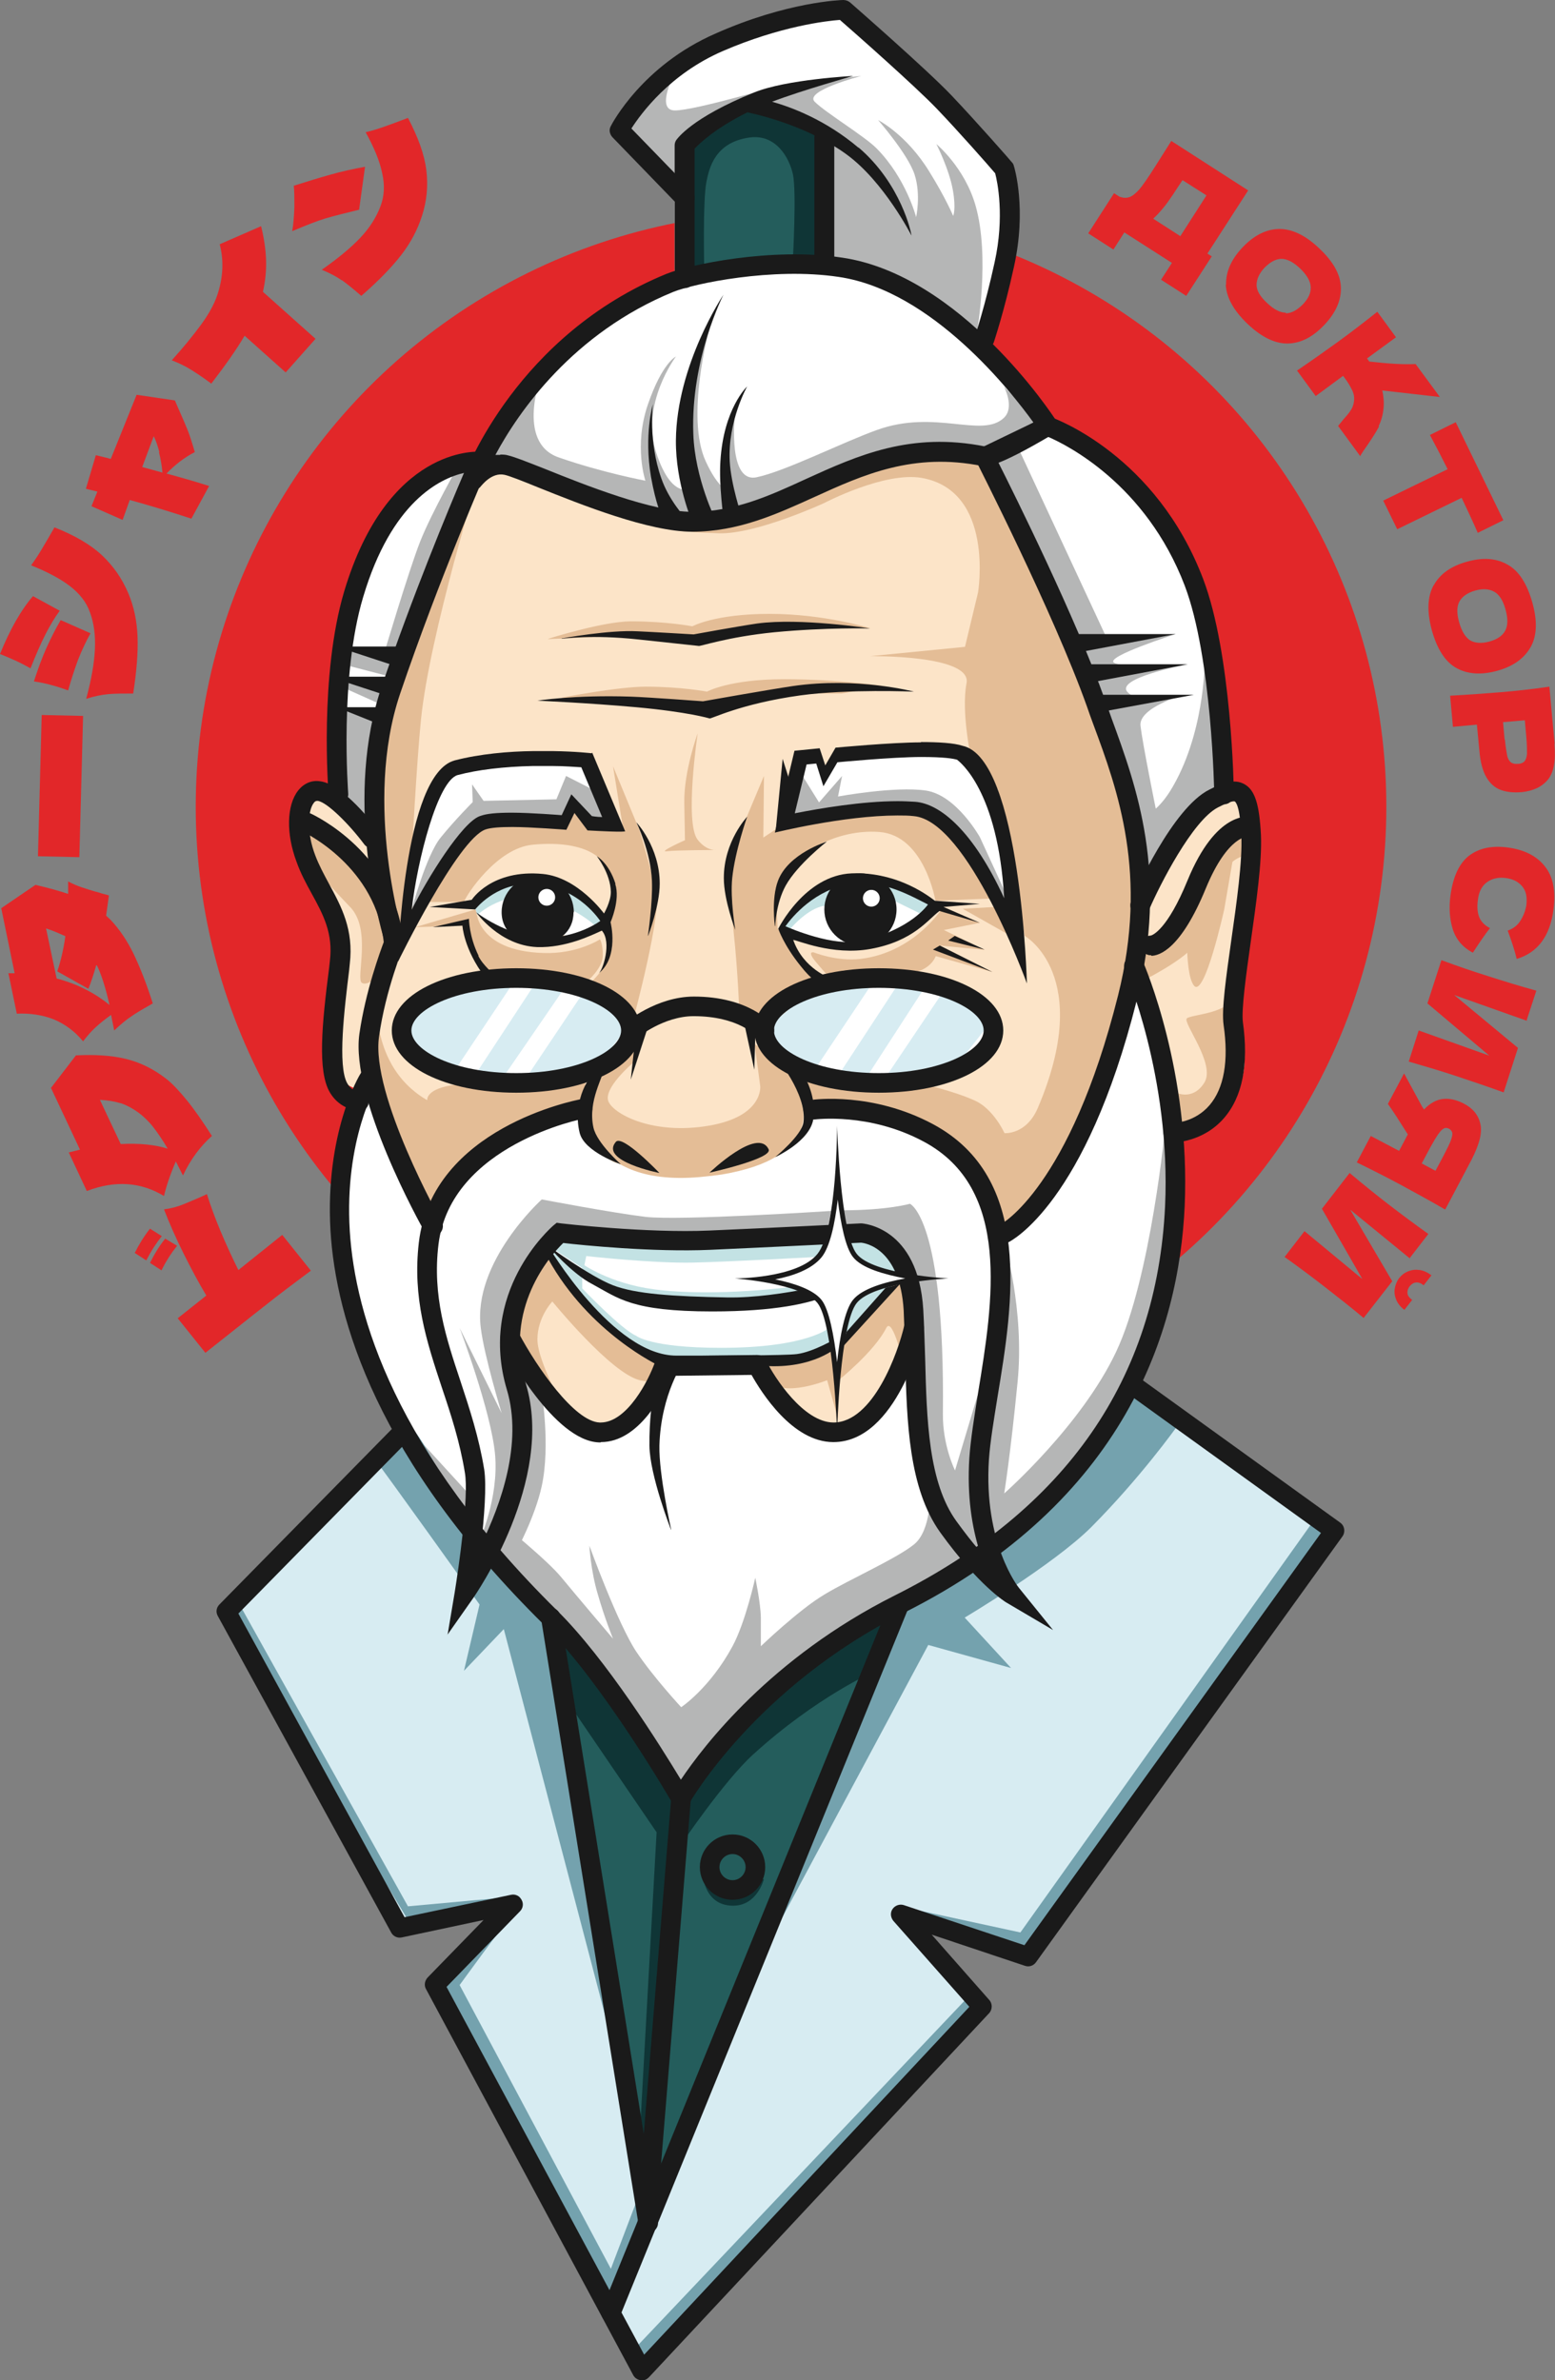 <?xml version="1.0" encoding="UTF-8"?>
<svg id="_Слой_2" data-name="Слой 2" xmlns="http://www.w3.org/2000/svg" viewBox="0 0 49.97 76.5">
  <rect x="0" y="0" width="49.97" height="76.5" fill="#808080" stroke="none"/>
  <defs>
    <style>
      .cls-1 {
        fill: #fff;
      }

      .cls-2 {
        fill: #74a2ae;
      }

      .cls-3 {
        fill: #fce4c8;
      }

      .cls-4 {
        fill: #d7ecf2;
      }

      .cls-5 {
        fill: #c3e2e4;
      }

      .cls-6 {
        fill: #b5b6b6;
      }

      .cls-7 {
        fill: #e4bd96;
      }

      .cls-8 {
        fill: #245d5c;
      }

      .cls-9 {
        fill: #0f3536;
      }

      .cls-10 {
        fill: #1a1a1a;
      }

      .cls-11 {
        fill: #e22729;
      }
    </style>
  </defs>
  <g id="_Слой_1-2" data-name="Слой 1">
    <g>
      <circle class="cls-11" cx="25.42" cy="25.93" r="19.13"/>
      <g>
        <path class="cls-1" d="m33.44,62.23s.04-.05.05-.08l.11-.15c.08-.12.17-.25.27-.39l.83-.74c.08-.11.16-.23.24-.35l.32-.47c.06-.09.13-.19.2-.28l.22-.32c.04-.05.07-.1.11-.16l1.38-1.97c.05-.07.09-.13.14-.2l.68-.98c.05-.08.11-.15.16-.23l.31-.45c.04-.05.07-.1.11-.16l1.14-1.63c.23-.33.46-.65.67-.97l.32-.46c.06-.08.11-.16.17-.24l.59-.84c.07-.1.13-.19.2-.28l.06-.09c.06-.09.12-.17.18-.26l.15-.22c.06-.08.11-.16.16-.24l.06-.08c.05-.06.09-.13.13-.18l.15-.21s.02-.02.03-.04l.16-.23s.06-.09.08-.12l.05-.07s.04-.05.04-.06c.11-.16-.59-.42-.59-.42h0l-5.76-4.16h-.23s-.02,0-.02,0c0,0,0,0,0,0,1.04-2.08,1.43-4.22,1.48-6.17v-.03s0-.03,0-.03c.02-.86-.03-1.68-.12-2.44.35.32.85.44,1.33.12.08-.05.15-.1.23-.16.27-.18.43-.42.5-.67.27-.51.32-1.09.22-1.72-.04-.24-.16-.43-.31-.56-.01-.12-.03-.24-.05-.36-.02-.16-.06-.31-.09-.47.21-.42.39-.85.52-1.3.08-.27.06-.51-.02-.72,0-.03.01-.06.02-.09.03-.14.03-.28,0-.42.36-.79.06-1.47.19-2.34.14-.91-.11-1.83-.92-1.59l.05-.11s-.06-4.44-.97-6.83c-1.48-3.87-4.7-5.01-4.7-5.01,0,0-1.14-1.75-2.88-3.2l.85.4s.32-.95.63-2.37c.4-1.81,0-3.1,0-3.1,0,0-1.15-1.31-1.94-2.15-.79-.83-3.23-2.96-3.23-2.96,0,0-1.73.05-4,1.03-2.27.98-3.21,2.82-3.21,2.82l1.79,1.85v2.92s0,.07.02.1c-.06.02-.12.04-.17.06-1.8.74-3.15,1.83-4.13,2.91,0,0,0,0,0,0h0c-.85.94-1.42,1.85-1.77,2.51l-.22.31h.06c-.07.13-.12.25-.16.34l-.04-.02c.09-.21.14-.32.14-.32,0,0-.25-.02-.64.08h0c-.89.23-2.48,1.08-3.4,4.18-.16.55-.28,1.15-.36,1.75h0c-.04.31-.08.63-.1.94l-.11-.03.09.23c-.02.26-.03.51-.04.75h-.02s.01.2.01.2c-.05,1.46.04,2.59.04,2.59l.02.11c-.49-.14-1.11.1-1.35.55-.31.59-.13,1.21.39,1.59,0,0,0,0,0-.01,0,0,0,.01.01.02.01,0,.02.02.03.02.11.08.02.03-.02-.01.04.04.11.08.13.11.06.06.16.21.23.26.02.04.05.07.07.11.05.08.21.46.09.16.1.24.21.45.4.61,0,.08-.01.16-.02.25-.02.32.06.57.2.75-.05.21-.08.43-.09.65-.01.05-.02.11-.02.17-.07.32-.16.65-.25.97-.09.33-.19.67-.18,1.02,0,.2.07.41.11.61-.14.41-.04.92.28,1.22.01.01.03.03.04.04.19.18.45.3.72.33-.55,1.22-1.89,5.27,1.32,10.96-.02.02-.05.05-.08.07h-.04s-.79.86-.79.86c0,0,0,0,0,0h0l-4.8,4.83.18.37-.03.15,1.09,2.1,4.33,7.55,3.65-.77-2.53,2.6,6.66,12.41,10.94-11.71-2.61-2.96,4.08,1.35.14-.21c.04-.05.08-.11.12-.18l.12-.17Z"/>
        <g>
          <path class="cls-3" d="m38.78,25.94c-.62.6-1.01,1.37-1.41,2.12-.21.39-.4.76-.56,1.14-.11-.12-.24-.22-.39-.29.33-1.5.07-3.04-.74-4.36-.03-.35-.18-.69-.44-.92-.28-.8-.59-1.58-.92-2.35-.39-1.04-.83-2.05-1.31-3.05-.02-.1-.05-.2-.1-.31-.14-.29-.27-.57-.39-.86-.22-.54-.44-1.09-.66-1.63-.24-.59-.79-1.01-1.46-.83-.09.02-.17.06-.25.11-.14-.03-.28-.05-.44-.04-.69.02-1.4.42-2.04.65-.79.29-1.57.58-2.36.86-.47.17-.92.36-1.35.58-1.06-.29-2.46-.4-3.75-.24-.68-.39-1.64-.51-2.31-.68-.08-.02-.15-.03-.23-.04-.19-.27-.44-.51-.75-.69-.51-.3-1.36-.16-1.62.42-1.55,3.44-2.73,7.02-3.48,10.72,0,.01,0,.02,0,.04-.19-.2-.4-.38-.64-.54-.51-.36-1.34-.11-1.62.42-.31.59-.13,1.21.39,1.59,0,0,0,0,0-.01,0,0,0,.01.01.02.01,0,.02.02.03.02.11.08.02.03-.02-.01.04.04.11.08.13.11.06.06.16.21.23.26.02.04.05.07.07.11.05.08.21.46.09.16.1.24.21.45.4.61,0,.08-.01.16-.02.25-.02.32.06.57.2.75-.05.21-.08.43-.09.65-.01.05-.02.11-.02.17-.07.32-.16.65-.25.97-.09.33-.19.67-.18,1.02,0,.2.07.41.11.61-.14.41-.04.92.28,1.22.01.01.03.03.04.04.31.29.79.42,1.2.3-.02.09-.04.18-.07.28-.13.55.14,1.18.66,1.4.06.07.12.14.19.21.01.01.03.02.04.04,0,.03,0,.05.01.08.02.07.04.13.07.19.01.03.03.06.05.09.02.03.04.06.07.09.03.42.2.82.49,1.14.22.25.55.08.66-.17.07-.17.15-.34.23-.51.24-.04.47-.14.63-.33.18-.2.29-.44.33-.69.22-.13.45-.24.68-.35.9-.44,1.83-.82,2.78-1.14-.02.15-.01.31.03.45-.13.49.02,1.06.51,1.35.06.15.19.24.37.26.03.02.07.04.12.06.17.05.34.09.51.12.14.04.29.08.44.11.02,0,.04,0,.06,0,.04.02.09.03.14.03.19.02.37.04.56.04.03.01.07.02.11.02,0,0,.02,0,.02,0,.22.03.44.03.66.02.34,0,.67-.03,1-.11.52-.13,1.03-.36,1.53-.55.18-.17.38-.3.57-.45.11-.08.21-.18.29-.28.01-.01.02-.03.03-.04.08-.15.13-.32.16-.5.02-.17.03-.33.02-.49.14.03.29.04.41.07.55.1,1.1.19,1.65.26.4.05.8.09,1.21.1,0,.05.02.09.03.13,0,0,0,0,0,.01.04.09.08.19.12.28,0,0,0,0,0,0,.05.09.12.18.2.26.07.08.16.14.25.2,0,0,0,0,.01,0,.05.02.1.04.15.06.05.02.1.04.15.06,0,0,0,0,.01,0,.1.01.21.03.31.04,0,0,0,0,0,0,.08.13.17.25.25.38.1.15.23.27.37.37,0,.07-.02.15-.03.22-.03.21.02.41.13.58.06.17.15.31.28.44.03.03.06.06.08.09.11.12.23.2.38.24.14.07.29.11.46.1.16,0,.31-.03.46-.1.15-.05.27-.13.38-.24.06-.08.12-.16.19-.24.11-.18.16-.38.16-.6,0-.03,0-.06-.01-.08.76-1.1,1.33-2.28,1.76-3.56.32-.94.62-1.95.7-2.96.1,0,.19-.02.29-.05.12-.04.22-.09.32-.16.04.04.09.09.14.12,0,.22,0,.44.02.67.03.29.14.54.3.73.08.41.13.83.06,1.24-.03.17-.03.33,0,.48-.38.93.71,2.14,1.69,1.48.08-.05.15-.1.23-.16.27-.18.43-.42.5-.67.27-.51.32-1.09.22-1.72-.04-.24-.16-.43-.31-.56-.01-.12-.03-.24-.05-.36-.02-.16-.06-.31-.09-.47.21-.42.39-.85.52-1.3.08-.27.06-.51-.02-.72,0-.03.01-.06.02-.09.03-.14.03-.28,0-.42.36-.79.06-1.47.19-2.34.16-1.11-.51-2.17-1.43-1.28Zm-25.6,2.9c.03-.11.06-.21.1-.32,0-.04,0-.07,0-.11.04-.29.09-.59.18-.87.02-.05.03-.11.05-.17.03-.12.05-.24.07-.36,0-.05.04-.09.07-.12-.16-.22-.21-.51-.03-.82.09-.15.24-.26.33-.4-.05.08.04-.16.04-.16.11-.33.36-.57.68-.7.25-.1.5-.13.75-.12.13-.02.25-.02.37-.02.06-.04.14-.06.22-.08.48-.07.92-.06,1.4,0,.02,0,.04,0,.06.01.08-.04.17-.08.27-.1.17-.05.35-.08.51-.15.11-.04.25-.02.35.03.11.05.2.12.26.22.13.21.21.46.3.69.13.05.24.14.3.27.05.1.08.21.08.32,0,.01,0,.03,0,.05,0,.01,0,.03,0,.04.04.16-.03.33-.15.43-.12.09-.34.13-.47.03-.05-.03-.09-.07-.14-.11-.01-.01-.02-.02-.02-.02-.06-.05-.12-.09-.18-.15-.09-.09-.19-.19-.27-.3-.03.05-.06.1-.1.14-.09.11-.2.19-.32.26-.19.11-.43.13-.65.06-.05,0-.1.01-.15.02,0,0,0,0,0,0,0,0,0,0-.01,0-.25.02-.48.02-.75-.02-.02,0-.04,0-.05,0-.04,0-.08,0-.12,0-.16,0-.32-.02-.49-.03-.07,0-.18,0-.27,0-.02.05-.05.1-.06.13-.09.18-.27.31-.37.48-.13.22-.31.33-.5.36-.26.59-.63,1.12-.83,1.74-.1.31-.58.18-.48-.13Zm4.99-.3s0,0,0,0c.01,0,.02.01.03.02.02.01.03.02.04.03.02.02.05.06.06.08.02.03.02.05.03.07,0,0,0,0,0,0,.21.07.41.17.58.31.02.02.04.03.06.05,0,0,.02.01.03.02.02.01.03.03.04.05,0,0,0,0,0,0,0,0,0,0,0,.01.08.1.29.18.3.34.03.35-.53.67-.85.58-.28.01-.58-.11-.82-.23-.09.06-.19.1-.28.14-.28.1-.61.14-.9.06-.07-.02-.13-.07-.17-.13-.1,0-.2-.04-.28-.08-.05-.02-.09-.05-.14-.08-.12-.09-.44-.28-.55-.39-.23-.22,0-.62.32-.76.19-.08.35-.21.54-.3.26-.14.55-.14.82-.04.24.09.47.21.69.34,0,0,.01-.02.02-.03.07-.07.15-.1.24-.1.05,0,.09,0,.13.03.02,0,.03.01.05.02,0,0,0,0,0,0Zm2.3,4.4c-.15.26-.19.51-.16.73-.08.1-.16.19-.23.27,0,0,0,0-.01.01,0,0-.01.01-.02.02-.02.02-.04.05-.05.07-.07.06-.13.12-.2.18-.02,0-.03,0-.05,0-.07,0-.14.02-.2.05-.04.03-.08.06-.12.09l-.05.04s-.04.01-.06.02c-.05.02-.09.04-.13.08-.02.03-.04.05-.06.08-.09-.05-.19-.07-.29-.03-.64.23-1.29.42-1.96.56-.19-.17-.53-.18-.77-.21-.48-.06-.97-.07-1.45-.03-.05-.03-.11-.07-.16-.1-.13-.19-.3-.33-.51-.42-.2-.13-.43-.2-.66-.21-.12-.07-.24-.12-.36-.16,0-.08,0-.16,0-.23.01-.39-.1-.76,0-1.18.62-.23,1.05-.75,1.68-.99.83-.31,1.81-.22,2.68-.41.2.03.39.06.58.09.11.02.22.03.32.05.28.13.56.23.86.31.08.02.17.05.26.08.2.13.36.3.48.54.16.31.43.49.73.55-.03.05-.06.1-.09.15Zm4.93-3.64c.38-.31.78-.58,1.21-.81.17-.09.39-.07.53.07.13.13.18.38.07.53-.04.06-.09.12-.14.17.21-.04.41-.1.61-.16.12-.04.25-.08.37-.12.03-.25.27-.45.52-.45.19,0,.37.04.55.1.17,0,.34.09.43.23.03,0,.06,0,.09,0,.06.02.11.05.15.09.14.13.14.36,0,.49-.08.08-.21.12-.33.09-.02.02-.05.04-.08.06-.29.19-.61.33-.93.47-.16.07-.34.08-.48.02-.51.16-1.02.27-1.56.28-.17,0-.32-.09-.41-.22-.08,0-.16.02-.24.03-.43.05-.68-.6-.36-.87Zm6.36,3.83c-.03.12-.07.23-.14.32-.15.2-.37.35-.52.56-.05.07-.1.15-.15.22-.03.03-.05.06-.08.09-.12-.01-.22.03-.29.09-.11,0-.21.01-.32.04-.09.04-.19.08-.28.12-.12.07-.22.16-.31.27-.09.04-.17.11-.22.19-.24,0-.49-.02-.73-.05-.41-.04-.82-.1-1.22-.16-.21-.03-.43-.07-.64-.11-.11-.02-.23-.04-.34-.06-.04,0-.08-.01-.11-.02,0,0,0,0,0,0,0,0-.01-.01-.02-.02-.09-.1-.26-.15-.38-.1-.04.02-.08.04-.12.06-.06-.1-.12-.2-.21-.29-.19-.21-.52-.35-.83-.35-.11-.32-.33-.59-.66-.71.12-.16.25-.32.37-.47.03-.04.05-.07.07-.11.08-.03.15-.07.22-.11.15-.08.29-.17.44-.25.19-.11.37-.22.56-.32.09.02.19.01.27-.05.11-.08.19-.17.23-.28.32-.03.63-.18.82-.43.09.02.18.03.27.04.24,0,.47-.03.68-.09.19.13.42.18.64.17.29.36.76.55,1.26.31.39.06.87.21,1.2.3.09.02.19.05.29.08-.03.12,0,.25.09.36.09.1.14.23.17.37,0,.06,0,.13-.02.2-.02.08-.01.15,0,.21Zm.85-4.42c.08.2-.09.42-.27.48-.09.03-.22,0-.3-.04-.09-.06-.14-.14-.18-.23-.04-.11-.05-.24-.02-.36-.07-.02-.13-.06-.18-.1-.08-.08-.11-.17-.11-.28-.01-.17-.03-.33-.05-.5,0-.05-.01-.1-.02-.15-.04-.05-.09-.1-.14-.15-.04-.04-.07-.1-.09-.15-.25.01-.5-.1-.66-.38-.03-.06-.07-.16-.11-.27-.11-.02-.21-.05-.32-.11-.3-.17-.44-.42-.47-.69-.15,0-.3.01-.38,0-.49-.02-1.07-.1-1.5.18-.12.08-.24.12-.35.13,0,0,0,0,0,0-.04.04-.08.07-.13.08-.05.02-.1.04-.15.03h-.4c-.11,0-.2-.04-.28-.11-.03-.03-.05-.06-.07-.1-.07,0-.15,0-.21-.02-.02,0-.04.02-.06.02,0,0,0,0-.01,0-.06.14-.22.21-.36.17-.17-.04-.25-.22-.21-.38.04-.19.1-.36.14-.55.02-.09.03-.19.05-.28,0,0,0,0,0,0,0-.02,0-.05,0-.07,0-.05,0-.09.01-.14,0-.15.09-.26.24-.31.12-.04.31.02.36.15.04.09.08.19.12.28,0,.02.01.03.02.05.05-.12.1-.23.17-.34.07-.1.15-.2.27-.26.19-.09.36-.05.5.06.61-.23,1.3-.2,1.95-.17.39.02.82-.02,1.19.13.1.04.18.09.25.14.03.01.07.03.1.05.3.19.47.45.62.73,0,0,0,0,0,0,.13.25.24.53.39.79.12.21.13.42.08.6.11.07.19.2.19.34,0,.08,0,.16.01.24.12.16.23.34.31.52.09.2.17.4.17.62,0,.12-.04.23-.09.34,0,0,0,0,0,0Zm3.66,1.96s-.03.03-.04.05c.05-.08.09-.16.12-.25-.03.07-.06.14-.09.2Z"/>
          <path class="cls-3" d="m10.3,28.12s.01.02.02.03c-.05-.04-.09-.15-.02-.03Z"/>
          <path class="cls-3" d="m15.74,17.16s0,0,0,0c-.05-.03-.02-.03,0,0Z"/>
          <path class="cls-3" d="m9.95,27.78s0,0,.01.01c0,0,0,0,0-.01,0,0,0,0,0,0Z"/>
          <path class="cls-3" d="m20.81,43.46c-.12-.02-.25-.05-.37-.07-.02-.03-.03-.07-.05-.1-.16-.29-.43-.57-.75-.53-.04-.01-.22-.17-.26-.2-.1-.08-.2-.15-.3-.24-.02-.01-.03-.03-.05-.04-.12-.23-.23-.45-.34-.68-.07-.15-.21-.21-.34-.19,0-.02,0-.03-.02-.05-.15-.31-.3-.63-.45-.94-.19-.41-.84-.12-.72.3l.05.18c-.18-.01-.37.07-.4.28-.04.28-.1.56-.17.84-.08.07-.13.16-.12.29,0,.01,0,.03,0,.04-.04.11-.07.22-.1.33-.02.05-.04.1-.06.15-.11.27.02.53.28.58.01.07.04.15.1.22.23.27.47.53.73.77.09.08.19.19.3.28.04.08.09.16.13.24.05.09.13.15.23.18,0,.04,0,.08,0,.12.02.11.07.22.13.31.12.19.34.24.54.14.03-.01.06-.03.09-.05.01.05.04.09.06.13.12.15.34.2.51.1.46-.27.9-.56,1.21-1.01.06-.08.07-.17.06-.25.11-.03.21-.12.23-.26.02-.1.04-.19.09-.28.1-.21.03-.53-.24-.58Z"/>
          <path class="cls-3" d="m29.23,41.66c-.02-.18-.11-.33-.29-.38-.17-.05-.36.03-.45.18-.08.15-.17.29-.25.44-.08.03-.15.08-.19.16-.16.34-.47.59-.69.9-.02.04-.05.07-.07.11-.11.04-.2.12-.25.25-.04.13-.07.26-.09.4,0-.02,0-.04-.02-.06-.07-.22-.27-.32-.49-.28-.36.07-.72.14-1.08.21-.08.02-.16.07-.21.15-.17-.02-.34.07-.41.24-.08.19,0,.38.16.49.04.02.08.05.11.07-.02.09,0,.2.05.27.23.35.54.65.92.85.09.05.2.07.3.04.03,0,.06-.02.08-.04,0,0,.01.02.02.03.08.08.15.15.23.23.28.28.7,0,.66-.33.15.11.38.12.51-.03.29-.33.56-.68.8-1.06.06-.09.07-.21.03-.31.1-.24.18-.49.24-.75,0-.03,0-.06,0-.09.22-.54.41-1.1.33-1.7Zm-2.28,3.12s0,0,0,0c0,0,0,0,0,0,0,0,0,0,0,0Z"/>
        </g>
        <polygon class="cls-4" points="20.63 76.18 13.97 63.77 16.49 61.17 12.84 61.95 7.27 51.78 12.87 46.08 16.59 50.85 17.69 51.99 20.83 71.45 28.91 51.57 33.85 48.03 36.55 44.59 42.9 49.17 33.04 62.86 28.96 61.51 31.57 64.47 20.63 76.18"/>
        <g>
          <polygon class="cls-4" points="14.63 34.38 16.59 31.44 14.05 31.9 12.65 32.91 13.57 34.17 14.63 34.38"/>
          <polygon class="cls-4" points="15.17 34.7 17.15 31.68 18.06 31.87 15.98 34.9 15.17 34.7"/>
          <polygon class="cls-4" points="16.87 34.7 18.71 31.95 19.83 32.25 20.07 33.14 19.26 34.17 16.87 34.7"/>
        </g>
        <g>
          <polygon class="cls-4" points="26.24 34.29 28.2 31.35 25.65 31.82 24.25 32.82 25.18 34.09 26.24 34.29"/>
          <polygon class="cls-4" points="26.91 34.61 28.88 31.6 29.63 31.87 27.72 34.82 26.91 34.61"/>
          <polygon class="cls-4" points="28.47 34.61 30.31 31.87 31.43 32.16 31.67 33.06 30.86 34.09 28.47 34.61"/>
        </g>
        <g>
          <polygon class="cls-6" points="13.12 45.89 15.17 48.13 15.2 49.07 13.12 45.89"/>
          <path class="cls-6" d="m15.71,49.86l.41-.9s1.47,1.18,1.93,1.75c.46.56,1.65,1.96,1.65,1.96,0,0-.27-.66-.49-1.43-.23-.77-.27-1.56-.27-1.56,0,0,.91,2.51,1.51,3.41.55.82,1.44,1.78,1.44,1.78,0,0,.92-.61,1.65-1.96.42-.78.73-2.2.73-2.2,0,0,.17.79.18,1.28,0,.49,0,.92,0,.92,0,0,1.23-1.18,2.04-1.66.81-.49,2.31-1.15,2.88-1.61s.52-1.71.52-1.71l1.42,2.23-3.67,2.11-2.92,2.18-1.93,2.28-.92,1.09-1.44-2.3-2.4-3.52-2.34-2.13Z"/>
          <path class="cls-6" d="m16.59,49.86s.6-1.09.82-2.1c.28-1.3,0-2.98,0-2.98l-1.05-1.12.55,2.39-1,3.12.67.69Z"/>
          <path class="cls-6" d="m15.41,49.51s.62-1.36.5-2.75c-.12-1.38-1.14-4.08-1.14-4.08l1.35,2.74s-.56-1.84-.67-2.74c-.27-2.12,1.96-4.13,1.96-4.13,0,0,2.25.43,3.33.56s5.97-.19,5.97-.19l-.15.73-5.82.28-2.74-.25-1.18,1.49-.53,1.89.43,2.15-.27,2.28-.74,2.38-.3-.35Z"/>
          <path class="cls-6" d="m31.42,44.86l.35,5.78-.83-.93-1.05-1.78-.46-3.31-.02-2.48-.61-1.8-.83-.63-.78-.04-.15-.77c1.49,0,2.2-.21,2.2-.21,0,0,1.13.46,1.06,6.75-.01,1.03.39,1.82.39,1.82l.72-2.4Z"/>
          <path class="cls-6" d="m32.27,39.92s.66,2.16.43,4.5c-.23,2.35-.43,3.58-.43,3.58,0,0,2.48-2.18,3.6-4.56,1.12-2.38,1.58-7.27,1.58-7.27l.33,2.22-.8,3.74-1.5,4.12-2.48,2.38-1.24.89-.33-2.03.53-4.16.31-3.4Z"/>
          <path class="cls-6" d="m13.23,29.23s.46-1.73.93-2.31,1.03-1.14,1.03-1.14l-.02-.57.37.53,2.34-.05.31-.75,1.16.59.48,1.08-.88-.17-.38-.69-.51.69-2.56-.24-.58.78-1.68,2.25Z"/>
          <path class="cls-6" d="m25.09,26.32l.67-1.43.56.9.74-.85-.13.66s1.85-.34,2.83-.19,1.73,1.5,1.73,1.5l1.01,2.2-.21.28-1.33-2.48-1.31-.72-.84-.18-2.64.23-1.06.07Z"/>
          <polygon class="cls-6" points="10.92 24.13 10.9 23.85 10.82 22.73 12.35 23.09 12.05 26.44 10.88 25.53 10.92 24.13"/>
          <polygon class="cls-6" points="10.92 22.05 12.44 22.73 12.56 22.18 10.8 21.75 10.92 22.05"/>
          <polygon class="cls-6" points="11.01 21.35 12.55 21.75 12.91 21.19 11.01 20.84 11.01 21.35"/>
          <path class="cls-6" d="m12.32,21.08s.81-2.73,1.18-3.67c.37-.94,1.26-2.5,1.26-2.5l.64.3-2.29,5.63-.8.24Z"/>
          <path class="cls-6" d="m17.41,12.01s-.86,2.2.54,2.69c1.4.49,2.79.75,2.79.75,0,0-.38-1.11.08-2.45s.9-1.54.9-1.54c0,0-1.15,1.53-.63,3.1s1.15,1.12,1.15,1.12l-.24-2.55.79-2.54s-.77,2.81-.11,4.24c.38.83.67.91.67.91l-.04-1.41.3-.93s-.22,2.13.7,1.94,2.73-1.11,3.87-1.52c1.88-.68,3.37.28,4.08-.39.36-.34,0-1.01,0-1.01l1.2,1.27-1.58,1.13-1.82-.3-1.6.23-3.91,1.73s-.86.06-1.31.16-2.69.13-2.69.13l-2.33-1.07-2.12-.88h-.7l1.99-2.82Z"/>
          <path class="cls-6" d="m21.69,5.77l-1.65-1.46,1.65-1.98s-.65,1.22,0,1.22,3.4-.82,3.4-.82l2.59-.29s-1.85.48-1.5.83,1.62,1.12,1.99,1.5c.95.96,1.27,2.21,1.27,2.21,0,0,.16-.72-.05-1.37s-1.17-1.75-1.17-1.75c0,0,.91.46,1.64,1.65.54.87.77,1.43.77,1.43,0,0,.1-.21-.01-.83-.12-.68-.53-1.48-.53-1.48,0,0,.91.75,1.26,1.98.47,1.64.05,4.03.05,4.03l-2.42-1.38-2.49-.74-.1-4.22-2.3-1.03-1.82,1.15-.27,1.43-.32-.08Z"/>
          <path class="cls-6" d="m32.76,14.48l2.79,6-.31.2,2.54-.3s-2.29.73-1.98.92,2.24.08,2.24.08c0,0-2.2.42-1.81.86s1.81.09,1.81.09c0,0-1.46.41-1.39,1s.49,2.66.49,2.66c0,0,.22-.18.46-.56,1.11-1.79,1.11-4.12,1.11-4.12l.43,2.9v1.33l-1.97,2.54-.52.37-.72-3.85-1.59-3.82-2.66-5.85,1.08-.43Z"/>
        </g>
        <path class="cls-2" d="m12.07,46.94c.22.26,3.34,4.63,3.34,4.63l-.5,2.13,1.28-1.34,3.5,13.35-2-14.05-3.07-3.34s-1.24-2.62-1.5-2.43-1.05,1.05-1.05,1.05Z"/>
        <path class="cls-2" d="m25.09,61.72l4.74-8.85,2.66.74-1.49-1.62s2.86-1.7,4.07-2.91c1.58-1.59,2.72-3.19,2.72-3.19l-1.48-1.3s-1.91,2.97-2.71,3.71-4.58,3.01-4.68,3.27-3.82,10.15-3.82,10.15Z"/>
        <polygon class="cls-2" points="20.44 75.44 31 64.3 31.57 64.47 20.83 75.97 20.44 75.44"/>
        <path class="cls-2" d="m28.91,61.27l3.88.84,9.52-13.37s.7.26.59.42-9.85,13.69-9.85,13.69l-4.14-1.59Z"/>
        <path class="cls-2" d="m7.61,51.41s5.5,9.86,5.5,9.86l3.61-.33-3.61.77-5.7-9.42.2-.89Z"/>
        <path class="cls-2" d="m16.49,61.51c-.24.25-1.72,2.29-1.72,2.29l4.86,9.12.81-2.13s.49.46.38.67-1.31,2.67-1.31,2.67l-5.55-10.35,2.53-2.26Z"/>
        <path class="cls-7" d="m17.61,20.54s2.2-.07,2.34-.16,2.47.16,2.47.16l2.31-.35h3.23s-1.47-.46-3.23-.46-2.48.4-2.48.4c0,0-.83-.16-1.97-.16-.9,0-2.66.56-2.66.56Z"/>
        <path class="cls-7" d="m18.06,22.43s2.22.14,2.36.05,2.47.16,2.47.16l2.31-.35h1.84l1.34-.24s-1.41-.22-3.18-.22c-1.77,0-2.48.4-2.48.4,0,0-.83-.16-1.97-.16-.9,0-2.68.35-2.68.35Z"/>
        <path class="cls-7" d="m15.41,15.21s-1.6,5.16-1.88,7.9c-.14,1.37-.3,4.41-.3,4.41l-.32,2.36s-.87-3.27-.86-3.45.24-3.12.24-3.12l3.12-8.11Z"/>
        <path class="cls-7" d="m12.07,31.68c.04.34-.12,1.87.85,3.01.38.45.81.67.81.67,0,0-.07-.38.93-.5s4.18-.32,4.18-.32l-.12,1.1-3.26,1.48-1.39,1.76-.34.19-1.38-3.09-.72-1.69.44-2.61Z"/>
        <path class="cls-7" d="m14.92,28.97c.05-.18,1.04-1.71,2.19-1.82.89-.09,1.76.03,2.2.48.6.61.26,2.03.26,2.03,0,0,.23.66,0,1.13s-.56.76-.56.76l1.35,1.18s.92-3.4.73-4.12-.53-1.9-.53-1.9l-.86-2.08.32,1.98-1.06-.17-.63-.59-.48.59s-1.89-.45-2.49-.03-1.7,2.58-1.7,2.58h1.26Z"/>
        <path class="cls-7" d="m15.28,29.23l-1.94.57,1.54-.05s.14.85.53,1.16c.39.31.26.62.39.52s3.06.12,3.06.12c0,0,.5-.42.51-.82s-.09-.54-.09-.54c0,0-.73.48-1.82.44-2.2-.07-2.16-1.41-2.16-1.41Z"/>
        <path class="cls-7" d="m10.32,28.15s.59.65.93,1c.71.73.17,2.31.38,2.44s.74-.3.92-1-.48-2.09-.48-2.09l-.82-1.37-1.09-.54-.43.14.6,1.41Z"/>
        <path class="cls-7" d="m20.33,34.17s-.98.83-.77,1.25,1.46,1.06,3.22.76c1.76-.3,1.65-1.27,1.65-1.27l-.18-1.35,1.23.75.31,1.27s.56,1.91-3.29,2.25c-3.85.34-3.75-2.44-3.75-2.44l.51-1.2,1.3-.93-.23.93Z"/>
        <path class="cls-7" d="m22.01,26.99s0-.16-.02-1.18.43-2.24.43-2.24c0,0-.43,2.88,0,3.42.29.37.59.33.59.33,0,0-1.27,0-1.58.04s.59-.36.59-.36Z"/>
        <path class="cls-7" d="m23.75,32.35s-.06-1.59-.24-2.95c-.18-1.36.41-2.96.41-2.96l.63-1.5-.02,1.98.72-.48s3.43-.9,4.37-.24c.94.66,1.31.72,1.31.72l1.18,2.22.33.63.25.96-.86-1.85-1.77.07s-.35-2.1-1.8-2.21c-1.45-.11-2.55.78-2.55.78l-.79,1.05.07,1.27,1.34,1.77-1.78,1.5-.81-.77Z"/>
        <polygon class="cls-7" points="30.94 29.21 32.12 29.14 32.48 30.08 30.94 29.21"/>
        <path class="cls-7" d="m26.68,31.44s-.15-.15-.46-.52-.07-.31-.07-.31c0,0,.74.3,1.5.21,1.76-.21,2.66-1.67,2.66-1.67l1.17.51-1.15.23,1.31.64-1.44-.14,1.69.85-1.82-.51s-.18.57-1.09.57c-1.39,0-2.29.14-2.29.14Z"/>
        <path class="cls-7" d="m29.65,34.84s1.01.23,1.67.53c.61.27.96,1.05.96,1.05,0,0,.7.06,1.07-.81,1.82-4.26-.42-5.53-.42-5.53l-.86-4.71-.86-.98s-.33-1.51-.15-2.43-3.1-.87-3.1-.87l3.05-.3.42-1.75s.54-3.26-1.81-3.68c-1.2-.21-3.14.81-3.14.81,0,0-2.19,1.01-3.38.97-1.19-.03-1.68-.14-1.68-.14l5.33-1.7,2.23-.62h2.66s1.72,3.52,1.72,3.52l2.04,5.12,1.13,3.79-.3,5.43-1.73,4.2-2.23,2.91-1.33-2.23-1.96-1.24-2.27-.53-.59.03-.64-1.38,3.13.52,1.04.02Z"/>
        <path class="cls-7" d="m38.17,29.21s-.14,2.06.2,2.47.97-2.45.97-2.45l.43-2.49-1.14,1.32-.46,1.15Z"/>
        <path class="cls-7" d="m37.78,35.11s.54.29.92-.31-.71-1.94-.56-2.07,1.52-.17,1.42-.78.36-.83.36-.83l-.23,3.04-.46,1.72-1.26.53-.18-1.31Z"/>
        <path class="cls-7" d="m36.65,31.56s1.34-.66,1.72-1.16.58-1.96.58-1.96c0,0,.53-.8.96-.91s0,.96,0,.96c0,0,.16-1.93,0-1.89s-.58.76-.58.76l-1.56,2.18-1.14.86v1.16Z"/>
        <path class="cls-7" d="m18.26,45.52s-.99-1.73-.99-2.47c0-.72.48-1.22.48-1.22,0,0,1.88,2.31,2.81,2.53s1.27-.48,1.27-.48c0,0,2.62.2,2.91.52.46.52,1.84-.04,1.84-.04l.35,1.24.02-1.24s1.15-.92,1.53-1.68c.21-.41.6,1.33.6,1.33l.09-3.26-2.12,2.5-1.23.41h-2.81s-1.75.1-1.75.1l-2.3-1.63-1.42-1.87-1.11,1.87.11,1.71,1.73,1.69Z"/>
        <g>
          <polygon class="cls-8" points="20.87 70.18 18.05 52.35 21.88 57.81 24.73 54.44 28.91 51.57 20.83 71.45 20.87 70.18"/>
          <polygon class="cls-8" points="21.69 4.66 22.01 8.94 24.73 8.49 26.49 8.51 26.49 4.42 24.81 3.27 23.92 3.27 21.69 4.66"/>
        </g>
        <path class="cls-9" d="m18.1,54.49l3,4.4-.55,9.91.3.79,1.04-10.31s1.37-2.03,2.3-2.88c2.05-1.87,3.91-2.68,3.91-2.68l.77-2.16-4.15,2.9-2.82,3.3-2.62-4-1.65-1.57.49,2.29Z"/>
        <path class="cls-9" d="m22.56,60.13l1.1.62.89-.36s-.21.86-.99.86c-.99,0-.99-1.12-.99-1.12Z"/>
        <path class="cls-9" d="m22.63,8.61s-.05-2.15.07-2.76c.09-.45.27-1.27,1.38-1.43.85-.12,1.28.64,1.4,1.18s0,2.72,0,2.72l.9.21v-4.23s-2.3-.89-2.3-.89l-1.82.9-.52,1.05.26,3.41.63-.15Z"/>
        <path class="cls-5" d="m18.75,40.8l.09-.43s2.14.24,3.44.21c1.3-.03,4.11-.19,4.11-.19l1.69.42.87.22-.25-.83s-.89-.58-1.04-.57-3.32.16-3.32.16h-4.65s-1.71-.16-1.71-.16l-.29.45,1.06.7Z"/>
        <path class="cls-5" d="m18.71,40.92v.49s1.26,1.32,1.73,1.52c0,0,.45.39,2.73.39,2.77,0,3.47-.64,3.47-.64l.77-.91,1.3-.49-1.26,1.4s-.77.89-1.53.97-4.23.23-4.23.23l-1.35-.66-1.88-1.73-.86-1.16.08-.25,1.02.82Z"/>
        <path class="cls-5" d="m18.71,40.62s.87.63,2.31.82c1.98.26,4.51-.09,4.51-.09l.29.26-2.94.23h-2.14s-2.03-.93-2.03-.93v-.3Z"/>
        <path class="cls-5" d="m25.41,29.84s.54-.65,1.09-.73,2.07-.24,2.07-.24l1.06.52.41-.45-1.56-.56-1.64.03-.86.46-.97.97h.41"/>
        <path class="cls-5" d="m15.35,29.4s.86-.82,2.06-.52,1.82.97,1.82.97l.34-.31-.86-.72-1.43-.64-1.36.33-.68.62.11.28"/>
        <path class="cls-10" d="m20.63,76.5s-.03,0-.04,0c-.1-.01-.19-.07-.24-.16l-6.66-12.41c-.07-.12-.04-.27.05-.37l1.8-1.85-2.63.56c-.14.03-.28-.04-.34-.16l-5.57-10.17c-.07-.12-.05-.27.05-.37l5.59-5.69c.12-.12.32-.13.45,0,.12.12.13.32,0,.45l-5.43,5.53,5.34,9.76,3.42-.72c.14-.03.27.03.34.16.07.12.05.27-.05.37l-2.36,2.43,6.35,11.82,10.45-11.18-2.44-2.76c-.09-.11-.11-.26-.03-.38.08-.12.23-.17.36-.13l3.88,1.29,9.53-13.25-6.1-4.4c-.14-.1-.17-.3-.07-.44.1-.14.3-.17.44-.07l6.35,4.58c.14.1.17.3.07.44l-9.85,13.69c-.08.11-.22.16-.36.11l-2.99-1,1.85,2.1c.11.12.1.31,0,.42l-10.94,11.71c-.06.06-.14.1-.23.1Z"/>
        <path class="cls-10" d="m21.88,58.12c-.11,0-.22-.06-.27-.16-.02-.04-2.25-3.89-4.14-5.75-5.36-5.29-6.68-9.81-6.85-12.66-.18-3.13.92-4.98.97-5.05.09-.15.28-.2.43-.1.15.09.2.29.1.43-.02.03-1.06,1.8-.88,4.73.17,2.73,1.46,7.07,6.66,12.2,1.58,1.56,3.32,4.35,3.98,5.44.73-1.09,2.89-3.92,6.87-5.92,5.51-2.76,8.43-6.97,8.69-12.52.19-4.16-1.28-7.56-1.29-7.59-.07-.16,0-.35.16-.42.16-.07.35,0,.42.16.06.14,1.53,3.55,1.34,7.85-.18,3.99-1.89,9.5-9.03,13.08-4.75,2.38-6.87,6.08-6.89,6.12-.06.1-.16.16-.27.16h0Z"/>
        <path class="cls-10" d="m19.63,74.64s-.08,0-.12-.02c-.16-.07-.24-.25-.17-.41l9.27-22.76c.07-.16.25-.24.41-.17.16.07.24.25.17.41l-9.27,22.76c-.05.12-.17.2-.29.2Z"/>
        <path class="cls-10" d="m20.83,71.77c-.15,0-.29-.11-.31-.27l-3.13-19.46c-.03-.17.09-.33.26-.36.17-.03.33.09.36.26l3.13,19.46c.03.17-.09.33-.26.36-.02,0-.03,0-.05,0Z"/>
        <path class="cls-10" d="m20.83,71.1s-.02,0-.03,0c-.17-.01-.3-.17-.29-.34l1.06-12.98c.01-.17.17-.3.34-.29.17.01.3.17.29.34l-1.06,12.98c-.01.17-.15.29-.31.29Z"/>
        <path class="cls-10" d="m23.54,61.06c-.58,0-1.05-.47-1.05-1.05s.47-1.05,1.05-1.05,1.05.47,1.05,1.05-.47,1.05-1.05,1.05Zm0-1.47c-.23,0-.42.19-.42.42s.19.42.42.42.42-.19.42-.42c0-.23-.19-.42-.42-.42Z"/>
        <path class="cls-10" d="m37.71,36.73c-.17,0-.32-.14-.32-.32s.14-.32.32-.32c.03,0,.68-.01,1.16-.57.46-.54.62-1.41.45-2.58-.07-.49.08-1.53.25-2.74.17-1.19.36-2.54.32-3.34-.04-.98-.19-1.09-.21-1.1-.02-.01-.11-.03-.54.19-.82.42-1.88,2.51-2.21,3.28-.07.16-.26.23-.42.16-.16-.07-.23-.26-.16-.42.13-.31,1.33-3,2.51-3.59.41-.21.8-.37,1.14-.17.33.19.47.65.52,1.62.04.86-.15,2.18-.33,3.46-.15,1.06-.3,2.16-.25,2.56.19,1.36-.01,2.4-.61,3.09-.67.77-1.59.78-1.63.78Z"/>
        <path class="cls-10" d="m11.53,35.69c-.22,0-.66-.12-.93-.58-.4-.68-.26-2.17-.02-4.03l.02-.19c.11-.89-.21-1.49-.59-2.18-.17-.31-.35-.64-.48-1.01-.34-.9-.32-1.82.05-2.29.18-.23.43-.34.7-.3.73.08,1.73,1.38,1.92,1.64.1.14.08.34-.06.44-.14.1-.34.08-.44-.06-.48-.64-1.19-1.35-1.49-1.39-.04,0-.08,0-.13.07-.19.25-.23.95.05,1.68.12.32.29.63.45.93.39.72.79,1.46.66,2.56l-.02.2c-.15,1.23-.38,3.08-.06,3.64.15.26.37.27.39.27.17,0,.31.15.3.32,0,.17-.14.31-.31.31Z"/>
        <path class="cls-10" d="m29.6,24.33c.73,0,1.04.05,1.16.09.08.07,1.31.98,1.51,4.45-.99-2.15-2.05-3.04-2.86-3.1-.17-.01-.36-.02-.56-.02-1.15,0-2.49.23-3.31.39l.38-1.57c.11-.01.31-.03.31-.03l.23.73.45-.77s1.77-.17,2.69-.17m0-.47c-.95,0-2.75.17-2.75.17l-.33.57-.18-.55-.81.08-.63,2.63s2.22-.55,3.94-.55c.18,0,.36,0,.52.02,1.75.14,3.64,5.38,3.64,5.38,0,0-.19-7.24-2.07-7.64-.27-.09-.76-.12-1.34-.12h0Z"/>
        <path class="cls-10" d="m13.91,39.72c-.11,0-.22-.06-.28-.16-.1-.17-2.38-4.26-2.08-6.34.2-1.37.66-2.62.8-2.99-.21-.72-1.27-4.67-.09-8.15.98-2.89,2.17-5.76,2.65-6.88-.78.18-2.33.93-3.24,3.99-.77,2.57-.48,6.28-.48,6.32.01.17-.12.33-.29.34-.18.02-.33-.12-.34-.29-.01-.16-.3-3.86.5-6.55,1.39-4.65,4.25-4.5,4.37-4.49.1,0,.19.06.25.15s.06.2.02.29c-.02.04-1.6,3.67-2.84,7.33-1.21,3.57.11,7.83.12,7.87.02.07.02.15,0,.22,0,.01-.59,1.42-.8,2.94-.27,1.87,1.98,5.9,2.01,5.94.09.15.03.34-.12.43-.05.03-.1.04-.15.04Z"/>
        <path class="cls-10" d="m32.27,39.96c-.12,0-.23-.07-.28-.18-.08-.16,0-.35.15-.42.02,0,2.24-1.19,3.79-7.37.97-3.88,0-6.57-.8-8.72-.07-.19-.14-.38-.2-.56-1.08-3.03-3.54-7.84-3.56-7.89-.04-.08-.05-.16-.02-.24.03-.08.09-.15.16-.18l2.03-.98c.08-.04.16-.04.24-.01.14.05,3.37,1.23,4.88,5.19.92,2.41.99,6.75.99,6.93,0,.17-.14.32-.31.32h0c-.17,0-.31-.14-.32-.31,0-.04-.07-4.41-.95-6.72-1.25-3.27-3.81-4.53-4.39-4.78l-1.62.78c.55,1.09,2.51,5.04,3.45,7.68.07.18.13.37.2.56.82,2.24,1.84,5.02.82,9.09-1.64,6.52-4.03,7.73-4.13,7.78-.04.02-.09.03-.14.03Z"/>
        <path class="cls-10" d="m28.24,35.12c-2.28,0-4-.86-4-2s1.72-2,4-2,4,.86,4,2c0,1.14-1.72,2-4,2Zm0-3.37c-1.98,0-3.37.72-3.37,1.37s1.38,1.37,3.37,1.37c1.98,0,3.37-.72,3.37-1.37,0-.65-1.38-1.37-3.37-1.37Z"/>
        <path class="cls-10" d="m16.59,35.12c-2.28,0-4-.86-4-2s1.72-2,4-2,4,.86,4,2-1.72,2-4,2Zm0-3.37c-1.98,0-3.37.72-3.37,1.37,0,.65,1.38,1.37,3.37,1.37s3.37-.72,3.37-1.37c0-.65-1.38-1.37-3.37-1.37Z"/>
        <path class="cls-10" d="m24.56,33.43c-.09,0-.18-.04-.24-.11-.02-.02-.58-.66-2.03-.66-.97,0-1.81.69-1.81.7-.13.11-.33.09-.44-.04-.11-.13-.09-.33.04-.44.04-.03,1.02-.85,2.22-.85,1.76,0,2.48.85,2.51.89.11.13.09.33-.04.44-.06.05-.13.07-.2.07Z"/>
        <path class="cls-10" d="m37,30.7s-.04,0-.06,0c-.17-.02-.29-.18-.27-.36.02-.16.16-.27.31-.27h0c.05-.01.53-.18,1.18-1.77.92-2.24,1.96-2.07,2.08-2.04l-.14.62s0,0,.02,0c0,0-.66-.05-1.37,1.67-.8,1.95-1.49,2.17-1.76,2.17Zm.03-.63s0,0,0,0c0,0,0,0,0,0Zm0,0h0,0Z"/>
        <path class="cls-10" d="m14.38,52.56l.23-1.37c.13-.81.46-3.08.33-3.85-.16-.99-.45-1.88-.74-2.74-.49-1.48-.95-2.88-.74-4.67.44-3.67,5-4.56,5.2-4.6.17-.03.34.08.37.25.03.17-.08.34-.25.37-.04,0-4.3.84-4.69,4.05-.2,1.65.24,2.99.71,4.4.29.88.59,1.79.76,2.83.08.52,0,1.54-.1,2.42.64-1.3,1.34-3.27.83-4.98-.94-3.14,1.39-5.19,1.49-5.28l.11-.09.14.02s2.74.32,4.77.23c1.88-.08,4.83-.23,4.86-.23h.01s.01,0,.01,0c.02,0,1.83.09,1.99,2.78.03.51.04,1.04.06,1.56.05,1.96.1,3.99,1.01,5.24.27.37.51.68.73.93-.23-.74-.4-1.73-.32-2.97.04-.6.16-1.33.28-2.09.48-2.93,1.08-6.57-1.75-8.08-1.75-.94-3.48-.71-3.5-.71-.17.02-.33-.1-.36-.27-.02-.17.1-.33.27-.36.08-.01,1.95-.26,3.89.78,3.23,1.73,2.57,5.78,2.08,8.74-.12.75-.24,1.46-.28,2.03-.18,2.7.95,4.12.96,4.13l1.1,1.36-1.51-.89s-.87-.52-2.11-2.24c-1.02-1.42-1.08-3.54-1.13-5.6-.01-.51-.03-1.04-.05-1.54-.12-2.02-1.26-2.17-1.37-2.18-.24.01-3.04.15-4.85.23-1.83.08-4.12-.15-4.72-.22-.41.4-1.93,2.09-1.2,4.53.93,3.09-1.61,6.77-1.72,6.92l-.8,1.14Z"/>
        <path class="cls-10" d="m19.3,46.36s-.04,0-.05,0c-1.44-.05-2.97-2.89-3.14-3.21-.08-.15-.02-.35.13-.43.15-.08.35-.02.43.13.58,1.09,1.79,2.84,2.6,2.87,0,0,.02,0,.03,0,.86,0,1.55-1.38,1.74-1.92.04-.12.16-.21.29-.21l3-.04c.13,0,.23.07.29.18.27.55,1.2,1.98,2.16,1.99h0c1.28,0,2.08-2.25,2.28-3.12.04-.17.21-.27.38-.24.17.04.28.21.24.38-.03.15-.86,3.61-2.9,3.61h0c-1.32,0-2.32-1.61-2.63-2.16l-2.59.03c-.24.57-1.02,2.13-2.25,2.13Z"/>
        <path class="cls-10" d="m22.25,17.09h0c-1.4,0-3.55-.86-4.97-1.43-.49-.2-.92-.37-1.07-.4-.42-.09-.74.36-.75.36-.09.13-.26.17-.41.1-.14-.07-.21-.24-.15-.39.07-.19,1.73-4.57,6.52-6.53.72-.29,3.36-.86,5.64-.52,3.81.56,6.76,5.05,6.88,5.24.05.07.06.16.04.24-.02.08-.07.16-.15.2-1.85,1.1-2.16,1.04-2.26,1.02-2.22-.45-3.83.28-5.39.99-1.21.55-2.45,1.12-3.94,1.12Zm-6.17-2.48c.08,0,.17,0,.26.03.21.05.61.21,1.17.43,1.29.52,3.45,1.38,4.73,1.38h0c1.35,0,2.48-.51,3.67-1.06,1.65-.75,3.35-1.52,5.75-1.04.2-.03.9-.39,1.55-.77-.7-.97-3.25-4.24-6.26-4.68-2.13-.32-4.66.22-5.31.48-3.23,1.32-4.98,3.86-5.72,5.24.05,0,.1,0,.15,0Z"/>
        <path class="cls-10" d="m27.59,4.75c-1.06-.9-2.17-1.31-2.78-1.48.97-.37,2.61-.83,2.61-.83,0,0-2.15.11-3.18.53-2.03.82-2.47,1.49-2.5,1.52-.04.05-.06.12-.06.18v4.27c0,.17.14.32.32.32s.32-.14.32-.32v-4.16c.16-.17.65-.65,1.7-1.17.6.13,2.03.51,3.18,1.35,1.21.88,2.09,2.61,2.09,2.61,0-.07-.33-1.66-1.7-2.83Z"/>
        <path class="cls-10" d="m26.49,8.83c-.17,0-.32-.14-.32-.32v-4.1c0-.17.14-.32.32-.32s.32.14.32.32v4.1c0,.17-.14.32-.32.32Z"/>
        <path class="cls-10" d="m31.64,11.2s-.07,0-.1-.02c-.17-.05-.25-.23-.2-.4,0,0,.32-.96.62-2.34.33-1.48.09-2.61.02-2.87-.22-.26-1.19-1.36-1.88-2.08-.69-.72-2.65-2.45-3.11-2.85-.42.03-1.91.2-3.76,1-1.71.74-2.63,2.01-2.94,2.49l1.94,2c.12.13.12.33,0,.45s-.33.12-.45,0l-2.1-2.17c-.09-.1-.12-.24-.05-.36.04-.08,1.02-1.95,3.36-2.97C25.28.06,27.02,0,27.1,0c.08,0,.16.03.22.08.1.09,2.45,2.14,3.25,2.98.79.83,1.94,2.14,1.95,2.16.03.03.05.07.06.11.02.06.42,1.39,0,3.26-.31,1.42-.63,2.36-.64,2.4-.04.13-.17.22-.3.22Z"/>
        <path class="cls-10" d="m12.65,30.66c-.16,0-.3-.12-.31-.29-.21-2.52-2.59-3.63-2.61-3.64-.16-.07-.23-.26-.16-.42s.26-.23.42-.16c.11.05,2.73,1.28,2.98,4.17.01.17-.11.33-.29.34,0,0-.02,0-.03,0Z"/>
        <path class="cls-10" d="m19.95,37.42s-1.16-.39-1.32-1c-.27-1.07.4-2.04.47-1.79,0,0,.35-.7.33-.37-.03.36-.55,1.11-.36,1.98.11.5.88,1.18.88,1.18Z"/>
        <path class="cls-10" d="m24.91,37.19s1.14-.51,1.23-1.25c.14-1.13-.77-2-.77-2h-.46s1.03,1.21.91,2.13c-.06.43-.91,1.12-.91,1.12Z"/>
        <path class="cls-10" d="m21.19,37.7s-1.19-1.25-1.4-1c-.53.62,1.4,1,1.4,1Z"/>
        <path class="cls-10" d="m22.8,37.69s2.04-.45,1.9-.75c-.35-.74-1.9.75-1.9.75Z"/>
        <path class="cls-10" d="m17.27,22.52s1.61.07,3.17.21c1.66.15,2.36.36,2.36.36.02.04.97-.47,2.92-.74,1.53-.21,3.65-.12,3.65-.12,0,0-1.82-.48-3.89-.18-.81.12-2.89.49-2.89.49,0,0-1.73-.13-2.32-.15-1.84-.06-3,.13-3,.13Z"/>
        <path class="cls-10" d="m18.05,20.53s.96-.14,2.44.02c1.2.13,1.96.21,1.96.21.02.03.92-.29,2.44-.44,1.68-.16,3.07-.12,3.07-.12,0,0-2.24-.35-3.63-.16-.62.09-2.04.35-2.04.35,0,0-1.34-.08-1.8-.1-.92-.05-2.44.23-2.44.23Z"/>
        <path class="cls-10" d="m23,16.72s-.67-1.34-.72-2.77c-.09-2.43.97-4.48.97-4.48,0,0-1.51,2.25-1.53,4.69-.01,1.36.52,2.61.52,2.61"/>
        <path class="cls-10" d="m23.25,16.65s-.15-1.06-.1-1.82c.1-1.7.86-2.41.86-2.41,0,0-.63,1.12-.56,2.41.04.74.37,1.72.37,1.72l-.57.11Z"/>
        <path class="cls-10" d="m21.25,16.55s-.17-.33-.33-1.22c-.23-1.36.06-2.34.06-2.34,0,0-.15,1.19.27,2.38.24.7.76,1.26.76,1.26"/>
        <g>
          <polygon class="cls-10" points="34.33 20.38 37.78 20.38 34.59 20.98 34.33 20.38"/>
          <polygon class="cls-10" points="34.72 21.35 38.17 21.35 34.97 21.95 34.72 21.35"/>
          <polygon class="cls-10" points="34.92 22.33 38.37 22.33 35.17 22.92 34.92 22.33"/>
        </g>
        <g>
          <polygon class="cls-10" points="12.77 20.78 10.8 20.78 12.63 21.38 12.77 20.78"/>
          <polygon class="cls-10" points="12.55 21.75 10.58 21.75 12.41 22.35 12.55 21.75"/>
          <polygon class="cls-10" points="12.44 22.73 10.82 22.73 12.29 23.32 12.44 22.73"/>
        </g>
        <path class="cls-10" d="m24.91,29.77s.02-.73.34-1.31c.38-.68,1.32-1.41,1.32-1.41,0,0-1.24.38-1.57,1.26-.22.58-.1,1.45-.1,1.45Z"/>
        <circle class="cls-10" cx="27.65" cy="29.23" r="1.16"/>
        <path class="cls-10" d="m20.82,30.08s.16-1.08.13-1.77c-.04-.95-.5-1.88-.5-1.88,0,0,.75.79.75,1.97,0,.72-.37,1.67-.37,1.67Z"/>
        <path class="cls-10" d="m23.63,29.89s-.17-.99-.1-1.67c.09-.87.48-1.97.48-1.97,0,0-.75.79-.75,1.97,0,.72.37,1.67.37,1.67Z"/>
        <polygon class="cls-10" points="30.2 30.39 29.98 30.52 31.89 31.24 30.2 30.39"/>
        <polygon class="cls-10" points="30.68 30.08 31.64 30.52 30.47 30.23 30.68 30.08"/>
        <path class="cls-10" d="m19.78,28.41c-.21-.67-.6-.89-.6-.89,0,0,.44.55.45,1.15,0,.31-.22.69-.22.69,0,0-.84-1.16-1.96-1.27-1.66-.16-2.29.83-2.29.83l-1.35.23,1.46.08s.63-.82,1.73-.82c1.46,0,2.18,1.04,2.29,1.19,0,0-.77.58-1.89.53-1.12-.04-2.1-.81-2.1-.81,0,0,.75,1.07,1.96,1.12.92.03,1.75-.38,2.08-.53.33.37.03,1.3-.11,1.38.68-.53.39-1.65.39-1.65,0,0,.32-.72.15-1.23Z"/>
        <path class="cls-10" d="m31.48,29.05l-1.44-.1c-.37-.29-1.34-.93-2.67-.88-1.51.06-2.36,1.78-2.36,1.78,0,0,.17.52.72,1.2.35.45.61.58.61.58l.35-.19s-.87-.29-1.2-1.23c.12,0,1.25.51,2.48.29,1.39-.25,1.86-.96,2.22-1.22l1.3.38-1.17-.51,1.17-.1Zm-3.8,1.19c-.89.2-2.28-.4-2.44-.47.23-.32.95-1.18,2.09-1.36,1.04-.16,2,.42,2.49.66,0,0-.54.81-2.14,1.17Z"/>
        <path class="cls-10" d="m17.61,40.04s1.36.99,2.09,1.27,1.93.36,3.67.39,3.96-.6,3.96-.6c0,0-.38,1.05-4.44,1.05-2.61,0-3.02-.43-3.86-.88-.66-.34-1.41-1.22-1.41-1.22Z"/>
        <path class="cls-10" d="m21.19,43.9s-2.25-1.04-3.58-3.45c-.08-.15,0-.41,0-.41,0,0,2.09,3.55,4.14,3.53,1.24,0,3.49,0,3.86-.05.54-.07,1.27-.51,1.27-.51l.04.27s-.77.73-2.36.62c-.86-.06-3.37,0-3.37,0Z"/>
        <path class="cls-10" d="m21.57,49.17s-.4-1.77-.38-2.71c.05-1.68.79-2.71.79-2.71h-.73s-.4,1.07-.38,2.72c.01.95.69,2.69.69,2.69Z"/>
        <path class="cls-10" d="m18.43,29.32c0,.64-.51,1.02-1.14,1.02s-1.17-.38-1.17-1.02.52-1.16,1.16-1.16,1.16.52,1.16,1.16Z"/>
        <path class="cls-10" d="m15.38,30.72c-.31-.63-.31-1.19-.31-1.19l-1.16.27.95-.05s.04.75.72,1.65c.12.16.32-.06.32-.06,0,0-.39-.32-.53-.62Z"/>
        <polygon class="cls-10" points="25.15 24.39 24.93 26.67 25.48 25.43 25.15 24.39"/>
        <path class="cls-10" d="m19.01,24.21s-.51-.06-1.25-.07h0s-.06,0-.06,0c-.09,0-.19,0-.28,0h0s0,0,0,0h0c-.08,0-.17,0-.25,0h-.03c-.8.01-1.72.09-2.53.3-1.66.45-1.82,6.47-1.82,6.47,0,0,1.92-3.94,2.81-4.25.17-.06.48-.08.87-.08.58,0,1.73.09,1.73.09l.26-.54.42.56s.72.04.96.04c.1,0,.19,0,.25-.01l-1.06-2.53Zm-.96,1.99s-1-.08-1.6-.08c-.5,0-.82.03-1.03.11-.57.2-1.68,1.99-2.19,3.01.18-1.6.84-4.16,1.48-4.33.64-.17,1.47-.27,2.41-.29h0s.63,0,.63,0c.39,0,.72.03.93.04l.67,1.6c-.16,0-.33-.03-.33-.03l-.66-.7-.31.67Z"/>
        <polygon class="cls-10" points="20.44 33.12 20.27 34.7 20.82 33.01 20.44 33.12"/>
        <g>
          <path class="cls-1" d="m26.9,44.61c-.09-1.06-.26-2.41-.56-2.79-.32-.39-1.21-.61-1.89-.72.65-.08,1.51-.28,1.89-.76.35-.44.51-1.6.58-2.58.09,1.01.25,2.21.55,2.58.34.43,1.39.64,2.15.74-.76.1-1.81.3-2.15.74-.33.41-.49,1.74-.57,2.79Z"/>
          <path class="cls-10" d="m26.92,38.55c.1.79.25,1.55.49,1.85.28.36,1,.56,1.68.69-.67.12-1.39.33-1.68.69-.26.32-.42,1.16-.51,2-.1-.86-.26-1.7-.5-2-.26-.33-.89-.54-1.49-.66.57-.11,1.17-.32,1.49-.71.27-.33.43-1.08.52-1.85m-.02-2.38s0,3.34-.63,4.12c-.63.79-2.66.79-2.66.79,0,0,2.15.15,2.66.79.51.63.63,4.12.63,4.12,0,0,.09-3.44.63-4.12.54-.68,2.95-.79,2.95-.79,0,0-2.42-.12-2.95-.79s-.63-4.12-.63-4.12h0Z"/>
        </g>
        <polygon class="cls-10" points="27.05 43.32 28.91 41.28 28.46 41.39 27.21 42.8 27.05 43.32"/>
        <polygon class="cls-10" points="23.92 32.91 24.24 34.38 24.28 32.94 23.92 32.91"/>
        <circle class="cls-1" cx="28" cy="28.87" r=".27"/>
        <circle class="cls-1" cx="17.57" cy="28.84" r=".27"/>
      </g>
      <g>
        <path class="cls-11" d="m5.2,39.73c-.17.21-.34.47-.5.78l-.37-.24c.14-.28.3-.54.49-.78l.38.24Zm.49.31c-.19.24-.36.5-.5.79l-.37-.24c.15-.3.31-.56.49-.78l.38.23Zm.22-1.34c.19-.08.44-.18.74-.32.23.74.57,1.55,1.01,2.44l1.41-1.13.92,1.15c-.51.38-1.02.76-1.52,1.16-.5.39-1.12.89-1.87,1.48l-.89-1.11.92-.73c-.24-.4-.48-.85-.73-1.35-.25-.5-.46-.98-.63-1.42.23-.03.45-.09.64-.17Z"/>
        <path class="cls-11" d="m1.62,34.99l.82-1.07c.6-.03,1.13,0,1.59.11.46.11.9.32,1.32.65.18.14.4.37.66.69.26.32.52.7.8,1.14-.38.34-.69.76-.93,1.27-.1-.2-.18-.35-.23-.45-.19.44-.31.81-.38,1.11-.74-.45-1.57-.51-2.48-.16l-.58-1.24c.08-.02.2-.05.36-.09l-.93-1.98Zm2.26.47c-.2-.06-.42-.1-.67-.11l.67,1.42c.6-.03,1.1.02,1.51.15-.16-.27-.32-.51-.47-.7-.15-.19-.31-.34-.47-.46-.18-.13-.36-.23-.56-.3Z"/>
        <path class="cls-11" d="m1.14,28.44c.43.1.78.2,1.05.29v-.4c.15.08.29.14.44.19.15.05.33.11.56.17.06.02.12.04.17.05.05.01.1.03.14.04-.04.29-.07.51-.09.65l.15.14c.27.29.52.65.73,1.08.21.44.42.97.62,1.6-.28.16-.51.29-.68.41-.17.11-.36.27-.56.46l-.1-.5c-.2.14-.37.28-.51.41-.14.13-.27.28-.39.44-.27-.33-.59-.56-.95-.71-.36-.14-.76-.2-1.18-.18l-.27-1.3h.2s-.43-2.09-.43-2.09l1.1-.75Zm1.95,2.59c-.08.28-.16.53-.25.75l-1-.56c.11-.32.2-.7.26-1.13-.2-.09-.4-.18-.62-.25l.34,1.61c.35.09.66.21.95.36.29.15.53.31.75.49-.13-.57-.27-1-.41-1.28Z"/>
        <path class="cls-11" d="m2.67,23.01l-.12,4.54-1.33-.03.12-4.54,1.33.03Z"/>
        <path class="cls-11" d="m1.92,19.63c-.15.2-.3.45-.45.74-.15.29-.31.66-.49,1.11-.16-.09-.33-.18-.51-.26-.18-.08-.34-.15-.47-.2.33-.81.68-1.42,1.06-1.86l.86.47Zm1.56,2.68c-.22.02-.46.07-.71.15.17-.63.26-1.16.28-1.6.02-.44-.03-.83-.16-1.18-.11-.32-.33-.6-.64-.84-.31-.24-.73-.46-1.25-.67.13-.18.25-.36.36-.55.11-.18.24-.41.39-.67.66.26,1.17.56,1.53.9.36.34.64.74.84,1.21.18.42.28.89.3,1.4s-.03,1.12-.14,1.83c-.32,0-.59,0-.81.02Zm-.57-1.96c-.15.27-.28.55-.4.85-.11.3-.22.63-.32.99-.17-.06-.34-.12-.53-.17-.18-.05-.37-.09-.57-.12.13-.4.26-.76.4-1.07.14-.31.29-.61.46-.9l.95.42Z"/>
        <path class="cls-11" d="m4.4,12.69l1.22.18.09.21c.14.31.24.55.31.72.07.17.15.42.24.73-.31.16-.62.39-.91.69.44.12.9.25,1.37.4l-.57,1.05c-.7-.23-1.36-.43-1.98-.6l-.23.64-1-.44.19-.47-.37-.09.32-1.08.33.08.15.04.83-2.06Zm.72,1.84c-.05-.2-.11-.37-.18-.51l-.37.99.14.04c.27.07.44.12.51.14-.02-.23-.06-.45-.11-.65Z"/>
        <path class="cls-11" d="m8.39,7.27c.1.4.15.77.16,1.09.01.32-.02.66-.1,1.02l1.69,1.51-.96,1.08-1.32-1.18c-.25.43-.61.94-1.07,1.54-.24-.18-.45-.32-.64-.44-.19-.12-.4-.22-.63-.31.37-.41.68-.79.93-1.13.25-.34.42-.65.52-.93.2-.57.23-1.13.09-1.67l1.33-.58Z"/>
        <path class="cls-11" d="m11.54,6.74c-.45.11-.81.2-1.08.28-.27.08-.62.22-1.07.41.04-.23.06-.49.07-.78,0-.29,0-.51-.02-.68.44-.14.83-.26,1.19-.36.35-.1.72-.18,1.1-.25l-.19,1.38Zm-.56,2.27c-.18-.13-.4-.24-.64-.34.53-.37.95-.72,1.25-1.04.3-.32.51-.66.64-1.01.12-.32.14-.67.05-1.06-.08-.39-.26-.82-.53-1.31.22-.05.43-.12.63-.19s.44-.16.73-.27c.33.63.53,1.18.59,1.68.06.49.02.98-.14,1.47-.14.44-.36.86-.67,1.26-.31.4-.74.84-1.28,1.31-.24-.21-.45-.38-.63-.51Z"/>
        <path class="cls-11" d="m38.8,8.15l.14.09-.82,1.27-.81-.52.35-.54-1.53-.98-.35.55-.81-.52.83-1.29.17.11c.11.04.21.05.31.02.1-.03.2-.11.32-.24.1-.11.29-.38.56-.81l.48-.76,2.47,1.59-1.31,2.03Zm-1.74-1.12l.87.56.84-1.31-.77-.49-.14.21c-.12.19-.23.35-.33.49-.1.14-.21.27-.33.4-.06.06-.11.11-.14.14Z"/>
        <path class="cls-11" d="m39.4,9.15c-.01-.41.16-.81.53-1.2.36-.38.75-.58,1.16-.59.41-.01.85.19,1.3.62.46.43.69.85.7,1.27.01.41-.17.81-.53,1.19-.37.39-.75.59-1.17.6-.41.01-.85-.2-1.3-.63-.45-.43-.68-.85-.7-1.26Zm1.92.92c.18,0,.36-.1.55-.29.18-.19.26-.37.25-.56-.01-.18-.12-.38-.34-.59-.22-.21-.42-.31-.6-.31-.18,0-.36.1-.54.28-.18.19-.26.38-.26.56s.12.38.34.58c.22.21.42.31.6.31Z"/>
        <path class="cls-11" d="m44.32,13.7c-.09.17-.21.36-.36.58-.12.17-.21.3-.25.38l-.71-.97s.09-.11.17-.21c.09-.1.17-.19.22-.27.06-.08.09-.16.11-.25.03-.14.02-.27-.04-.4-.06-.13-.15-.29-.3-.48l-.88.65-.6-.82c.47-.32.91-.63,1.31-.92s.83-.62,1.27-.97l.6.82-.93.68s.04.06.07.1c.62.07,1.11.1,1.49.08l.78,1.06-1.85-.21c.04.19.06.38.04.57-.02.21-.07.4-.16.58Z"/>
        <path class="cls-11" d="m47.49,17.13c-.17-.39-.35-.77-.52-1.13l-2.07,1.01-.45-.92,2.07-1.01c-.18-.36-.37-.73-.57-1.1l.83-.41,1.53,3.15-.83.41Z"/>
        <path class="cls-11" d="m46.08,18.8c.2-.36.56-.61,1.07-.75.51-.14.94-.11,1.3.1.36.2.62.61.79,1.21.17.6.15,1.09-.06,1.45-.21.36-.56.61-1.07.75-.51.14-.95.11-1.31-.09-.36-.2-.62-.61-.79-1.22-.16-.6-.14-1.08.06-1.44Zm1.16,1.78c.16.09.36.11.62.04.25-.07.42-.18.51-.35s.09-.39.01-.68c-.08-.29-.2-.48-.36-.57s-.36-.11-.61-.04c-.25.07-.42.19-.51.35s-.09.39-.01.67c.08.29.2.48.35.58Z"/>
        <path class="cls-11" d="m49.95,23.91c.05.54-.02.92-.21,1.15-.19.23-.47.36-.84.4-.26.02-.48,0-.67-.07-.19-.07-.34-.2-.46-.4-.12-.2-.2-.49-.23-.86l-.08-.84-.77.07-.09-1c.57-.03,1.1-.07,1.6-.11s1.03-.1,1.59-.18l.09,1h0s.08.84.08.84Zm-1.59-.14c.02.22.05.39.07.5s.07.19.12.23c.05.04.13.06.23.05.1,0,.17-.04.21-.08.04-.05.07-.13.08-.24,0-.11,0-.29-.02-.52l-.05-.56-.7.06.05.56Z"/>
        <path class="cls-11" d="m47.2,27.51c.32-.25.74-.34,1.26-.27.52.07.92.27,1.18.6.27.33.36.8.28,1.4-.11.85-.51,1.38-1.18,1.58-.06-.25-.16-.56-.29-.91.17-.06.31-.16.41-.32.1-.16.16-.32.19-.5.03-.26-.01-.46-.14-.61-.13-.15-.3-.23-.52-.26-.23-.03-.43.01-.6.13-.17.12-.27.31-.3.59-.03.22-.01.41.05.55.06.14.18.26.34.34-.16.2-.34.47-.55.79-.34-.18-.55-.44-.65-.77s-.12-.69-.07-1.06c.08-.61.28-1.04.6-1.29Z"/>
        <path class="cls-11" d="m49.07,32.81l-2.34-.83,2.05,1.7-.46,1.43c-.47-.17-.97-.34-1.51-.52-.54-.18-1.06-.33-1.54-.47l.32-1,2.27.81-1.99-1.68.45-1.39c.54.2,1.04.37,1.52.52.47.15.98.31,1.53.46l-.31.95Z"/>
        <path class="cls-11" d="m46.43,38.87c-.43-.25-.9-.51-1.4-.78s-.98-.51-1.43-.73l.45-.85.91.48.28-.53c-.27-.43-.48-.76-.64-.98l.52-.98.57,1.05s.04.06.07.11c.2-.21.41-.32.62-.34.21-.02.43.03.66.15.29.15.47.37.53.65.07.28-.03.66-.28,1.15l-.39.74h0s-.45.85-.45.85Zm-.75-1.48l.45.24.26-.49c.11-.21.19-.37.23-.48s.06-.2.05-.25c-.01-.05-.05-.1-.1-.13-.06-.03-.12-.04-.17-.01-.05.02-.11.08-.18.18-.07.1-.16.25-.27.45l-.26.49Z"/>
        <path class="cls-11" d="m45.31,40.45l-1.92-1.57,1.35,2.3-.92,1.18c-.38-.32-.8-.65-1.25-1-.45-.35-.88-.67-1.29-.96l.64-.83,1.86,1.54-1.3-2.26.89-1.15c.44.37.85.7,1.25,1.01.39.3.82.62,1.28.95l-.61.79Zm-.05.41c.11-.05.24-.06.37-.04.13.02.25.08.37.17l-.25.32c-.09-.07-.17-.1-.25-.09-.08.01-.14.05-.2.12-.05.07-.08.14-.07.22,0,.08.06.15.15.22l-.25.32c-.12-.09-.21-.2-.26-.32s-.07-.24-.05-.36c.02-.12.06-.23.14-.34.08-.1.17-.17.29-.22Z"/>
      </g>
    </g>
  </g>
</svg>
